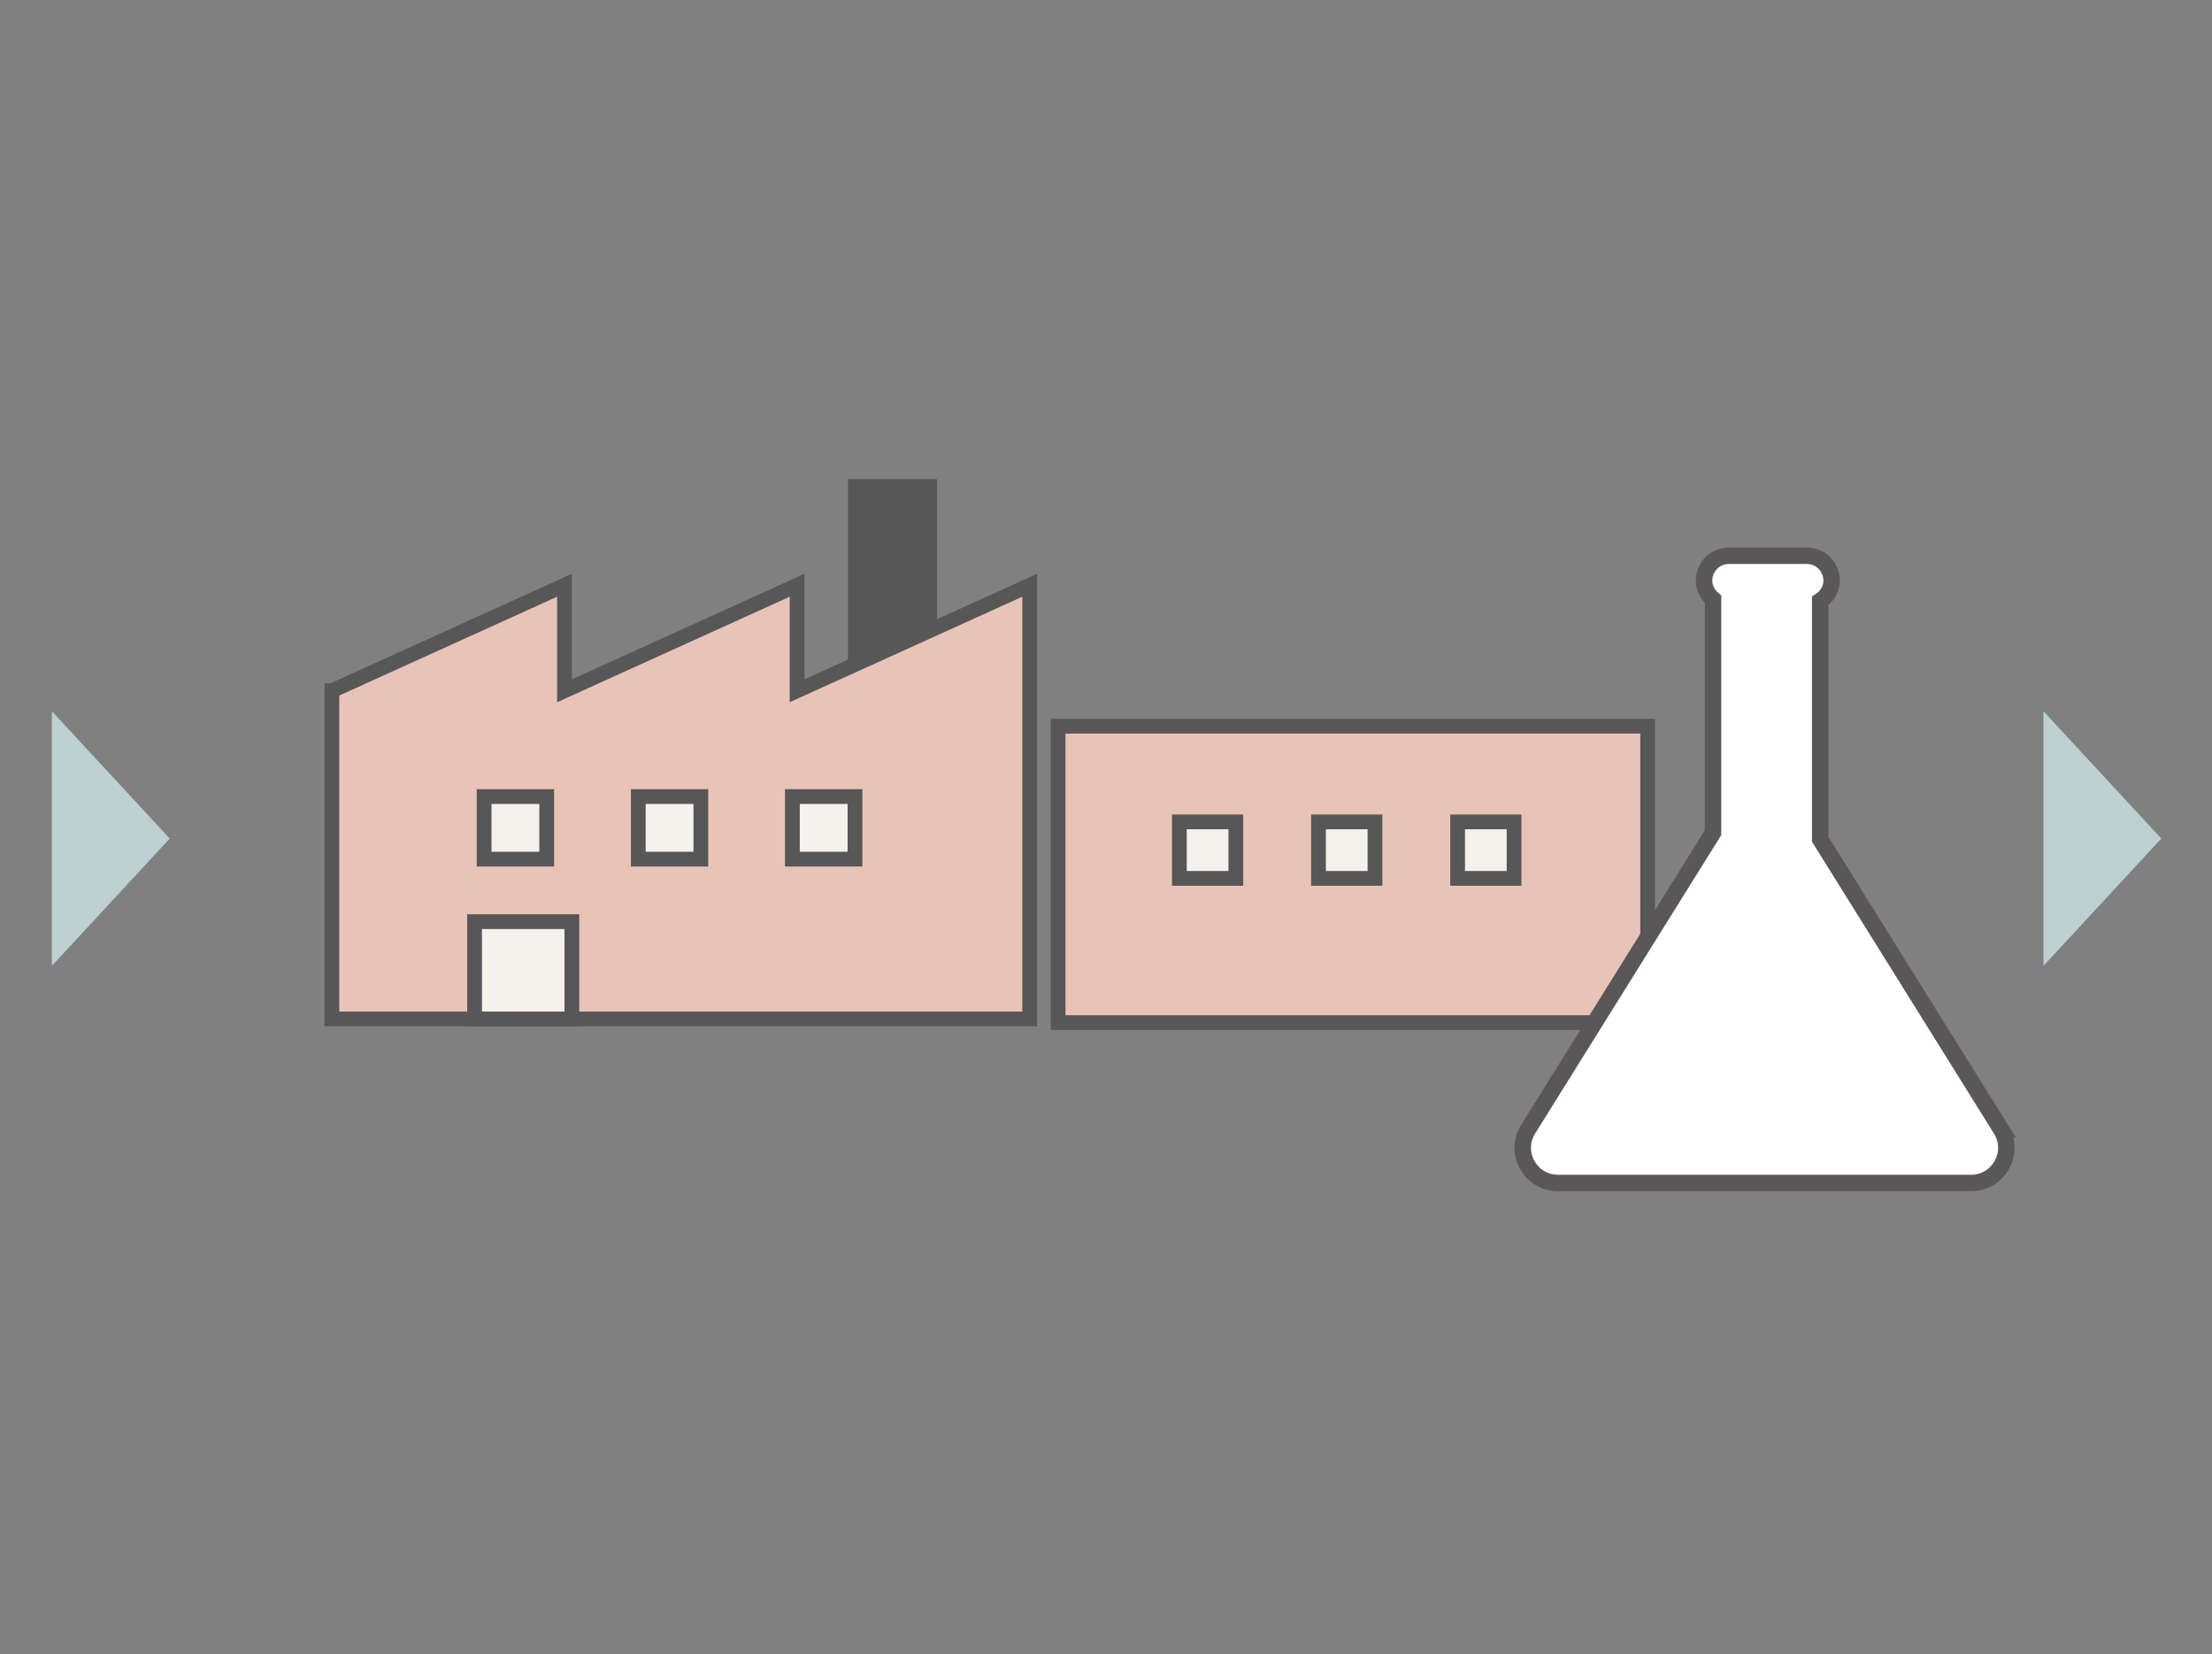 <?xml version="1.0" encoding="UTF-8"?>
<svg id="_レイヤー_1" data-name="レイヤー 1" xmlns="http://www.w3.org/2000/svg" width="214" height="160" xmlns:xlink="http://www.w3.org/1999/xlink" viewBox="0 0 214 160">
  <rect x="0" y="0" width="214" height="160" fill="#808080" stroke="none"/>
  <defs>
    <style>
      .cls-1, .cls-2 {
        fill: #fff;
      }

      .cls-3, .cls-4, .cls-5, .cls-6 {
        fill: none;
      }

      .cls-7 {
        fill: #dee8e8;
      }

      .cls-7, .cls-5, .cls-8, .cls-6, .cls-9 {
        stroke-miterlimit: 10;
      }

      .cls-7, .cls-8, .cls-6, .cls-9 {
        stroke: #575757;
        stroke-width: 1.428px;
      }

      .cls-10 {
        clip-path: url(#clippath-1);
      }

      .cls-2 {
        clip-path: url(#clippath);
      }

      .cls-4 {
        clip-path: url(#clippath-2);
      }

      .cls-11 {
        fill: #575757;
      }

      .cls-12 {
        clip-path: url(#clippath-3);
      }

      .cls-5 {
        stroke: #595757;
        stroke-width: 1.592px;
      }

      .cls-8, .cls-13 {
        fill: #eac3b7;
      }

      .cls-14 {
        fill: #bed1d2;
      }

      .cls-9 {
        fill: #f5f2ed;
      }
    </style>
    <clipPath id="clippath">
      <path class="cls-1" d="M193.583,109.223l-17.488-28.037v-23.06c.651-.431,1.105-1.131,1.105-1.969,0-1.327-1.073-2.402-2.398-2.402h-7.543c-1.325,0-2.398,1.075-2.398,2.402,0,.734.348,1.367.867,1.807v22.58l-17.888,28.679c-1.414,2.267.216,5.204,2.885,5.204h39.973c2.669,0,4.299-2.936,2.885-5.204"/>
    </clipPath>
    <clipPath id="clippath-1">
      <path class="cls-2" d="M193.583,109.223l-17.488-28.037v-23.06c.651-.431,1.105-1.131,1.105-1.969,0-1.327-1.073-2.402-2.398-2.402h-7.543c-1.325,0-2.398,1.075-2.398,2.402,0,.734.348,1.367.867,1.807v22.58l-17.888,28.679c-1.414,2.267.216,5.204,2.885,5.204h39.973c2.669,0,4.299-2.936,2.885-5.204Z"/>
    </clipPath>
    <clipPath id="clippath-2">
      <path class="cls-3" d="M193.583,109.223l-17.488-28.037v-23.06c.651-.431,1.105-1.131,1.105-1.969,0-1.327-1.073-2.402-2.398-2.402h-7.543c-1.325,0-2.398,1.075-2.398,2.402,0,.734.348,1.367.867,1.807v22.58l-17.888,28.679c-1.414,2.267.216,5.204,2.885,5.204h39.973c2.669,0,4.299-2.936,2.885-5.204"/>
    </clipPath>
    <clipPath id="clippath-3">
      <path class="cls-4" d="M193.583,109.223l-17.488-28.037v-23.06c.651-.431,1.105-1.131,1.105-1.969,0-1.327-1.073-2.402-2.398-2.402h-7.543c-1.325,0-2.398,1.075-2.398,2.402,0,.734.348,1.367.867,1.807v22.58l-17.888,28.679c-1.414,2.267.216,5.204,2.885,5.204h39.973c2.669,0,4.299-2.936,2.885-5.204Z"/>
    </clipPath>
  </defs>
  <g>
    <rect class="cls-8" x="102.366" y="70.243" width="57.037" height="28.672"/>
    <rect class="cls-9" x="114.098" y="79.499" width="5.462" height="5.464"/>
    <rect class="cls-9" x="127.558" y="79.499" width="5.464" height="5.464"/>
    <rect class="cls-9" x="141.016" y="79.499" width="5.464" height="5.464"/>
    <g>
      <rect class="cls-11" x="82.039" y="46.346" width="8.611" height="23.376"/>
      <g>
        <polygon class="cls-13" points="77.115 66.816 77.115 56.611 54.612 66.816 54.612 56.611 32.11 66.816 32.109 66.816 32.109 98.559 99.615 98.559 99.615 66.816 99.615 66.816 99.615 56.611 77.115 66.816"/>
        <polygon class="cls-6" points="77.115 66.816 77.115 56.611 54.612 66.816 54.612 56.611 32.11 66.816 32.109 66.816 32.109 98.559 99.615 98.559 99.615 66.816 99.615 66.816 99.615 56.611 77.115 66.816"/>
      </g>
      <rect class="cls-9" x="46.838" y="77.05" width="6.053" height="6.053"/>
      <rect class="cls-9" x="61.752" y="77.05" width="6.051" height="6.053"/>
      <rect class="cls-9" x="76.661" y="77.05" width="6.053" height="6.053"/>
      <rect class="cls-9" x="45.912" y="89.148" width="9.411" height="9.411"/>
    </g>
  </g>
  <polygon class="cls-14" points="16.42 81.11 5.02 68.796 5.02 93.425 16.42 81.11"/>
  <polygon class="cls-14" points="209.096 81.11 197.696 68.796 197.696 93.425 209.096 81.11"/>
  <g>
    <g>
      <path class="cls-1" d="M193.583,109.223l-17.488-28.037v-23.06c.651-.431,1.105-1.131,1.105-1.969,0-1.327-1.073-2.402-2.398-2.402h-7.543c-1.325,0-2.398,1.075-2.398,2.402,0,.734.348,1.367.867,1.807v22.58l-17.888,28.679c-1.414,2.267.216,5.204,2.885,5.204h39.973c2.669,0,4.299-2.936,2.885-5.204"/>
      <path class="cls-1" d="M193.583,109.223l-17.488-28.037v-23.06c.651-.431,1.105-1.131,1.105-1.969,0-1.327-1.073-2.402-2.398-2.402h-7.543c-1.325,0-2.398,1.075-2.398,2.402,0,.734.348,1.367.867,1.807v22.58l-17.888,28.679c-1.414,2.267.216,5.204,2.885,5.204h39.973c2.669,0,4.299-2.936,2.885-5.204Z"/>
      <g class="cls-10">
        <path class="cls-1" d="M160.974,86.886l-15.47,26.719h50.785l-15.469-26.719s-1.085,2.288-7.755,0-12.091,0-12.091,0Z"/>
      </g>
    </g>
    <g class="cls-12">
      <path class="cls-7" d="M160.974,86.886l-14.492,21.609.138,7.021,49.285-.138.138-4.818-15.222-23.674s-2.087,5.598-7.755,1.988c-5.948-3.788-12.091-1.988-12.091-1.988Z"/>
    </g>
    <g>
      <path class="cls-3" d="M193.583,109.223l-17.488-28.037v-23.06c.651-.431,1.105-1.131,1.105-1.969,0-1.327-1.073-2.402-2.398-2.402h-7.543c-1.325,0-2.398,1.075-2.398,2.402,0,.734.348,1.367.867,1.807v22.58l-17.888,28.679c-1.414,2.267.216,5.204,2.885,5.204h39.973c2.669,0,4.299-2.936,2.885-5.204"/>
      <path class="cls-5" d="M193.583,109.223l-17.488-28.037v-23.06c.651-.431,1.105-1.131,1.105-1.969,0-1.327-1.073-2.402-2.398-2.402h-7.543c-1.325,0-2.398,1.075-2.398,2.402,0,.734.348,1.367.867,1.807v22.58l-17.888,28.679c-1.414,2.267.216,5.204,2.885,5.204h39.973c2.669,0,4.299-2.936,2.885-5.204Z"/>
    </g>
  </g>
</svg>